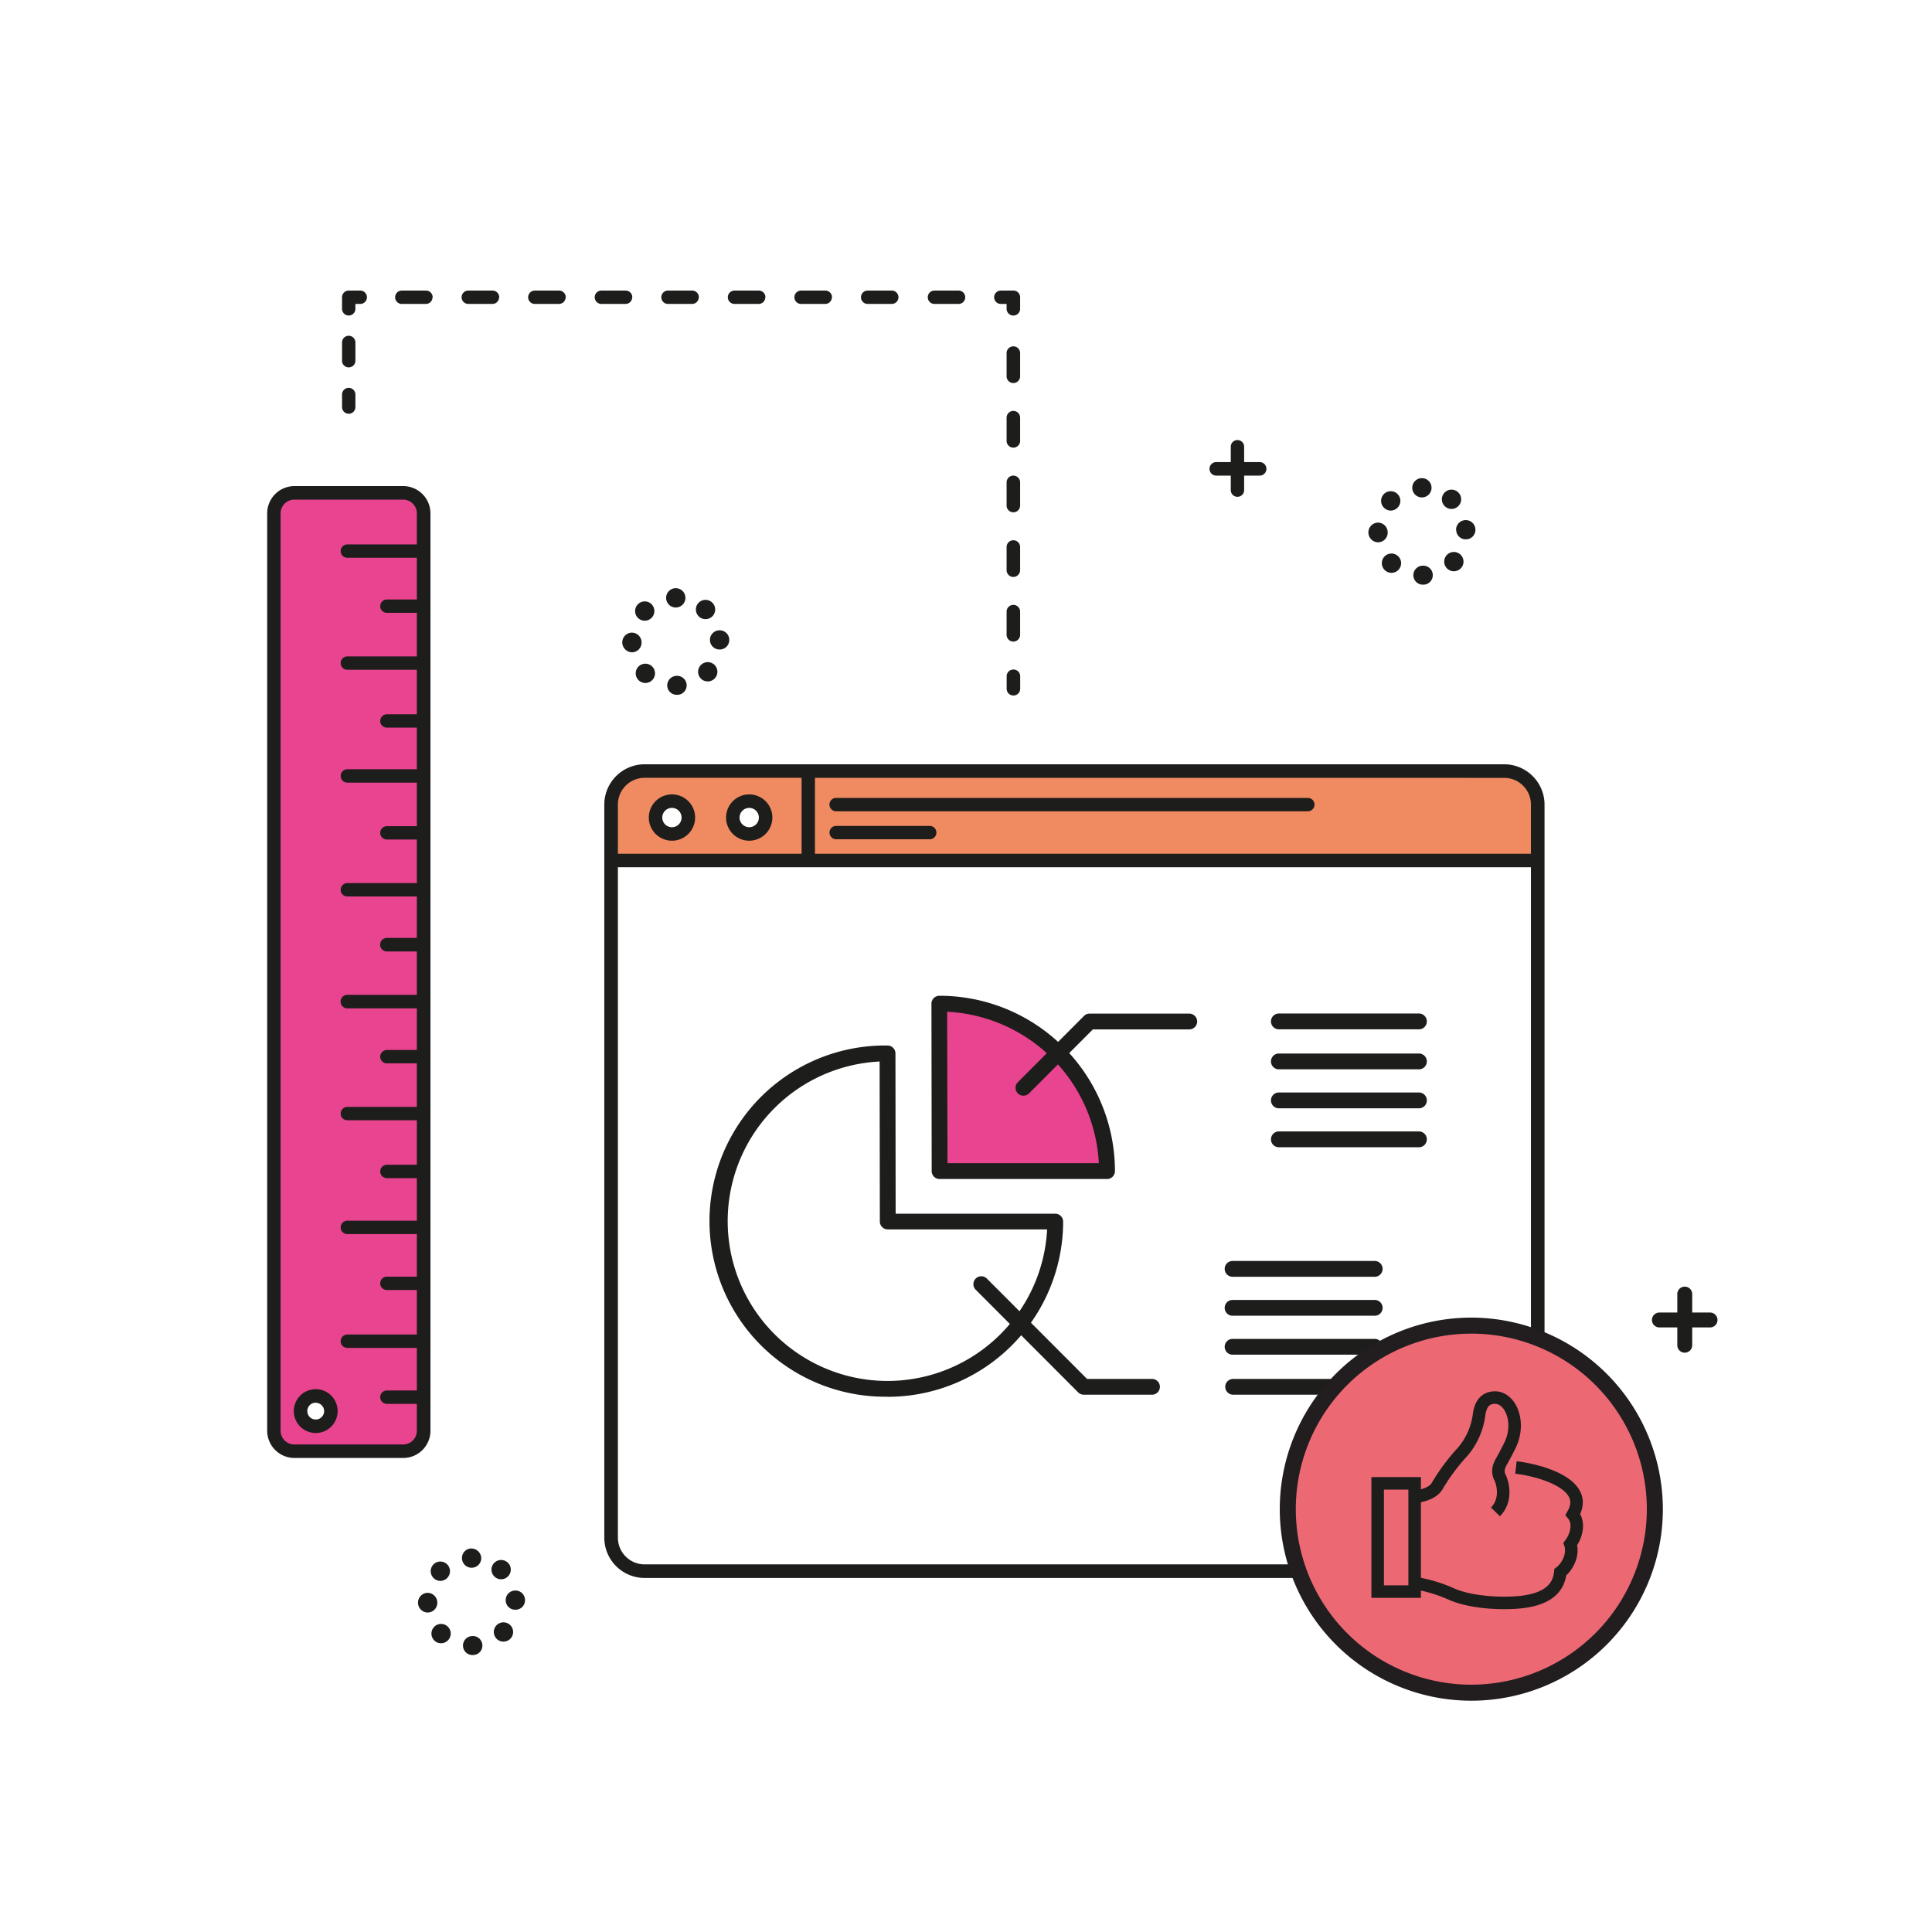 <svg id="Capa_1" data-name="Capa 1" xmlns="http://www.w3.org/2000/svg" viewBox="0 0 578.45 578.45"><defs><style>.cls-1{fill:#1d1d1b;}.cls-2{fill:#f08a61;}.cls-3,.cls-4{fill:#e8448f;}.cls-4,.cls-7{stroke:#1d1d1b;stroke-miterlimit:10;}.cls-5{fill:#ec6974;}.cls-6{fill:#221e20;}.cls-7{fill:none;stroke-width:3.75px;}</style></defs><path class="cls-1" d="M504.42,405a2.23,2.23,0,0,1-2.23-2.24V387.62a2.24,2.24,0,1,1,4.47,0V402.8A2.24,2.24,0,0,1,504.42,405Z"/><path class="cls-1" d="M512,397.44H496.83a2.23,2.23,0,1,1,0-4.46H512a2.23,2.23,0,1,1,0,4.46Z"/><path class="cls-2" d="M450.61,230.77H192.74a9.78,9.78,0,0,0-9.69,9.89v17H460.31v-17A9.78,9.78,0,0,0,450.61,230.77ZM201.19,249.69a4.91,4.91,0,1,1,4.9-4.91A4.91,4.91,0,0,1,201.19,249.69Zm23.13,0a4.91,4.91,0,1,1,4.91-4.91A4.91,4.91,0,0,1,224.32,249.69Z"/><path class="cls-1" d="M450.37,472.45H193a12.08,12.08,0,0,1-12.07-12.07V240.9A12.08,12.08,0,0,1,193,228.83H450.37a12.09,12.09,0,0,1,12.07,12.07V460.38A12.08,12.08,0,0,1,450.37,472.45ZM193,232.88a8,8,0,0,0-8,8V460.38a8,8,0,0,0,8,8H450.37a8,8,0,0,0,8-8V240.9a8,8,0,0,0-8-8Z"/><path class="cls-1" d="M458.87,259.66H185.36a2,2,0,0,1,0-4.05H458.87a2,2,0,0,1,0,4.05Z"/><path class="cls-1" d="M242,259.08a2,2,0,0,1-2-2V232.51a2,2,0,1,1,4,0v24.55A2,2,0,0,1,242,259.08Z"/><path class="cls-1" d="M391.57,242.9H250.34a2,2,0,1,1,0-4H391.57a2,2,0,1,1,0,4Z"/><path class="cls-1" d="M278.36,251.28h-28a2,2,0,1,1,0-4h28a2,2,0,1,1,0,4Z"/><path class="cls-1" d="M201.19,251.71a6.93,6.93,0,1,1,6.93-6.93A6.94,6.94,0,0,1,201.19,251.71Zm0-9.82a2.89,2.89,0,1,0,2.88,2.89A2.89,2.89,0,0,0,201.19,241.89Z"/><path class="cls-1" d="M224.32,251.71a6.93,6.93,0,1,1,6.93-6.93A6.94,6.94,0,0,1,224.32,251.71Zm0-9.82a2.89,2.89,0,1,0,2.89,2.89A2.9,2.9,0,0,0,224.32,241.89Z"/><path class="cls-3" d="M281.25,300.62h0l.06,50.12h50.15A50.13,50.13,0,0,0,281.25,300.62Z"/><path class="cls-1" d="M331.46,353H281.31a2.36,2.36,0,0,1-2.36-2.36l-.07-50.13a2.37,2.37,0,0,1,2.37-2.37h0a52.51,52.51,0,0,1,52.57,52.49,2.38,2.38,0,0,1-2.31,2.38Zm0-2.22Zm-47.78-2.52H329a47.87,47.87,0,0,0-45.42-45.34Z"/><path class="cls-1" d="M265.73,418.18a52.58,52.58,0,1,1,0-105.15,2.37,2.37,0,0,1,2.37,2.36l.06,48h47.78a2.36,2.36,0,0,1,2.37,2.36,52.51,52.51,0,0,1-52.57,52.46Zm-2.37-100.36a47.85,47.85,0,1,0,50.15,50.27H265.79a2.37,2.37,0,0,1-2.36-2.37Z"/><path class="cls-1" d="M306.39,328.05a2.36,2.36,0,0,1-1.67-4l19.83-19.87a2.33,2.33,0,0,1,1.67-.7h30a2.37,2.37,0,0,1,0,4.73H327.2l-19.14,19.18A2.35,2.35,0,0,1,306.39,328.05Z"/><path class="cls-1" d="M424.68,308.18H382.75a2.37,2.37,0,0,1,0-4.73h41.93a2.37,2.37,0,1,1,0,4.73Z"/><path class="cls-1" d="M424.68,320.16H382.75a2.37,2.37,0,0,1,0-4.73h41.93a2.37,2.37,0,1,1,0,4.73Z"/><path class="cls-1" d="M424.68,331.83H382.75a2.37,2.37,0,0,1,0-4.73h41.93a2.37,2.37,0,1,1,0,4.73Z"/><path class="cls-1" d="M424.68,343.49H382.75a2.37,2.37,0,0,1,0-4.73h41.93a2.37,2.37,0,1,1,0,4.73Z"/><path class="cls-1" d="M344.92,417.58H324.48a2.38,2.38,0,0,1-1.67-.69l-30.68-30.74a2.36,2.36,0,1,1,3.34-3.34l30,30.05h19.45a2.36,2.36,0,0,1,0,4.72Z"/><path class="cls-1" d="M411.44,382.27H369.2a2.37,2.37,0,1,1,0-4.73h42.24a2.37,2.37,0,1,1,0,4.73Z"/><path class="cls-1" d="M411.44,393.94H369.2a2.37,2.37,0,1,1,0-4.73h42.24a2.37,2.37,0,1,1,0,4.73Z"/><path class="cls-1" d="M411.44,405.6H369.2a2.37,2.37,0,1,1,0-4.73h42.24a2.37,2.37,0,1,1,0,4.73Z"/><path class="cls-1" d="M411.44,417.58H369.2a2.36,2.36,0,1,1,0-4.72h42.24a2.36,2.36,0,1,1,0,4.72Z"/><path class="cls-4" d="M120.69,147.68H88.17a6.12,6.12,0,0,0-6.12,6.12V428.35a6.12,6.12,0,0,0,6.12,6.12h32.52a6.12,6.12,0,0,0,6.13-6.12V153.8A6.12,6.12,0,0,0,120.69,147.68ZM94.53,427a4.54,4.54,0,1,1,4.54-4.54A4.53,4.53,0,0,1,94.53,427Z"/><path class="cls-1" d="M120.71,436.52H88.11A8.15,8.15,0,0,1,80,428.38V153.69a8.16,8.16,0,0,1,8.14-8.15h32.6a8.16,8.16,0,0,1,8.14,8.15V428.38A8.15,8.15,0,0,1,120.71,436.52ZM88.11,149.59a4.11,4.11,0,0,0-4.1,4.1V428.38a4.11,4.11,0,0,0,4.1,4.1h32.6a4.11,4.11,0,0,0,4.1-4.1V153.69a4.11,4.11,0,0,0-4.1-4.1Z"/><path class="cls-1" d="M126,167H104a2,2,0,1,1,0-4h22a2,2,0,1,1,0,4Z"/><path class="cls-1" d="M126,183.49H115.84a2,2,0,0,1,0-4H126a2,2,0,0,1,0,4Z"/><path class="cls-1" d="M126,200.53H104a2,2,0,1,1,0-4h22a2,2,0,1,1,0,4Z"/><path class="cls-1" d="M126,217.86H115.84a2,2,0,0,1,0-4H126a2,2,0,0,1,0,4Z"/><path class="cls-1" d="M126,234.32H104a2,2,0,0,1,0-4h22a2,2,0,0,1,0,4Z"/><path class="cls-1" d="M126,251.36H115.84a2,2,0,0,1,0-4H126a2,2,0,0,1,0,4Z"/><path class="cls-1" d="M126,268.4H104a2,2,0,0,1,0-4h22a2,2,0,1,1,0,4Z"/><path class="cls-1" d="M126,284.87H115.84a2,2,0,0,1,0-4.05H126a2,2,0,0,1,0,4.05Z"/><path class="cls-1" d="M126,301.91H104a2,2,0,0,1,0-4.05h22a2,2,0,0,1,0,4.05Z"/><path class="cls-1" d="M126,318.37H115.84a2,2,0,0,1,0-4H126a2,2,0,0,1,0,4Z"/><path class="cls-1" d="M126,335.41H104a2,2,0,1,1,0-4h22a2,2,0,1,1,0,4Z"/><path class="cls-1" d="M126,352.74H115.84a2,2,0,0,1,0-4H126a2,2,0,0,1,0,4Z"/><path class="cls-1" d="M126,369.49H104a2,2,0,1,1,0-4h22a2,2,0,0,1,0,4Z"/><path class="cls-1" d="M126,386.24H115.84a2,2,0,0,1,0-4H126a2,2,0,0,1,0,4Z"/><path class="cls-1" d="M126,403.57H104a2,2,0,1,1,0-4h22a2,2,0,0,1,0,4Z"/><path class="cls-1" d="M126,420.32H115.84a2,2,0,0,1,0-4H126a2,2,0,0,1,0,4Z"/><path class="cls-1" d="M94.53,429.05a6.56,6.56,0,1,1,6.56-6.56A6.56,6.56,0,0,1,94.53,429.05Zm0-9.08a2.52,2.52,0,1,0,2.52,2.52A2.52,2.52,0,0,0,94.53,420Z"/><path class="cls-1" d="M303.4,200.46a2,2,0,0,0-2,2v3.75a2,2,0,0,0,4.05,0v-3.75A2,2,0,0,0,303.4,200.46Z"/><path class="cls-1" d="M305.43,105.72v6.94a2,2,0,0,1-4.05,0v-6.94a2,2,0,0,1,4.05,0Zm0,19.35V132a2,2,0,0,1-4.05,0v-6.94a2,2,0,0,1,4.05,0Zm0,19.36v6.93a2,2,0,0,1-4.05,0v-6.93a2,2,0,1,1,4.05,0Zm0,19.35v6.93a2,2,0,0,1-4.05,0v-6.93a2,2,0,1,1,4.05,0Zm0,19.35v6.93a2,2,0,0,1-4.05,0v-6.93a2,2,0,0,1,4.05,0Z"/><path class="cls-1" d="M303.4,87h-3.75a2,2,0,1,0,0,4h1.73v1.45a2,2,0,0,0,4.05,0V89A2,2,0,0,0,303.4,87Z"/><path class="cls-1" d="M289,89a2,2,0,0,1-2,2h-7.22a2,2,0,0,1,0-4h7.22A2,2,0,0,1,289,89ZM269,89a2,2,0,0,1-2,2h-7.22a2,2,0,0,1,0-4H267A2,2,0,0,1,269,89Zm-19.93,0a2,2,0,0,1-2,2h-7.22a2,2,0,1,1,0-4h7.22A2,2,0,0,1,249.11,89Zm-19.93,0a2,2,0,0,1-2,2h-7.22a2,2,0,0,1,0-4h7.22A2,2,0,0,1,229.18,89Zm-19.93,0a2,2,0,0,1-2,2H200a2,2,0,1,1,0-4h7.22A2,2,0,0,1,209.25,89Zm-19.93,0a2,2,0,0,1-2,2h-7.22a2,2,0,0,1,0-4h7.22A2,2,0,0,1,189.32,89Zm-19.93,0a2,2,0,0,1-2,2h-7.22a2,2,0,0,1,0-4h7.22A2,2,0,0,1,169.39,89Zm-19.92,0a2,2,0,0,1-2,2h-7.22a2,2,0,0,1,0-4h7.22A2,2,0,0,1,149.47,89Zm-19.93,0a2,2,0,0,1-2,2H120.3a2,2,0,1,1,0-4h7.22A2,2,0,0,1,129.54,89Z"/><path class="cls-1" d="M107.88,87h-3.47a2,2,0,0,0-2,2v3.47a2,2,0,0,0,4,0V91h1.45a2,2,0,1,0,0-4Z"/><path class="cls-1" d="M104.41,100.53a2,2,0,0,0-2,2V108a2,2,0,1,0,4,0v-5.48A2,2,0,0,0,104.41,100.53Z"/><path class="cls-1" d="M104.41,116.12a2,2,0,0,0-2,2v3.76a2,2,0,0,0,4,0v-3.76A2,2,0,0,0,104.41,116.12Z"/><path class="cls-1" d="M370.5,148.75a2,2,0,0,1-2-2v-13a2,2,0,0,1,4,0v13A2,2,0,0,1,370.5,148.75Z"/><path class="cls-1" d="M377.15,142.4h-13a2,2,0,0,1,0-4.05h13a2,2,0,0,1,0,4.05Z"/><path class="cls-1" d="M138.62,492.77a2.86,2.86,0,0,1,2.81-2.93h0a2.85,2.85,0,0,1,3,2.77h0a2.82,2.82,0,0,1-2.82,2.91h-.07A2.82,2.82,0,0,1,138.62,492.77Zm-8.56-1.58h0a2.9,2.9,0,0,1-.07-4.1h0a2.89,2.89,0,0,1,4.08-.07h0a2.88,2.88,0,0,1,.07,4.08h0a2.86,2.86,0,0,1-2.07.89h0A2.76,2.76,0,0,1,130.06,491.19Zm18.7-.46a2.9,2.9,0,0,1-.12-4.09h0a2.89,2.89,0,0,1,4.08-.12h0a2.89,2.89,0,0,1,.13,4.08h0a2.91,2.91,0,0,1-2.11.91h0A2.9,2.9,0,0,1,148.76,490.73Zm-23.6-10.83a2.92,2.92,0,0,1,2.85-3h0a2.93,2.93,0,0,1,2.92,2.9h0a2.91,2.91,0,0,1-2.85,3h0A2.94,2.94,0,0,1,125.16,479.9Zm26.25-.69a2.87,2.87,0,0,1,2.78-3h0a2.87,2.87,0,0,1,3,2.75h0a2.83,2.83,0,0,1-2.78,3h-.11A2.84,2.84,0,0,1,151.41,479.21Zm-21.61-6.75a2.89,2.89,0,0,1,0-4.08h0a2.88,2.88,0,0,1,4.08,0h0a2.89,2.89,0,0,1,0,4.09h0a2.9,2.9,0,0,1-2.06.86h0A2.87,2.87,0,0,1,129.8,472.46Zm18.29-.38a2.89,2.89,0,0,1-.18-4.08h0a2.9,2.9,0,0,1,4.08-.18h0a2.88,2.88,0,0,1,.18,4.08h0a2.86,2.86,0,0,1-2.13.94h0A2.86,2.86,0,0,1,148.09,472.08Zm-9.77-5.57a2.83,2.83,0,0,1,2.92-2.89h0a3,3,0,0,1,2.85,2.89h0a2.88,2.88,0,0,1-2.88,2.88h0A2.88,2.88,0,0,1,138.32,466.51Z"/><path class="cls-1" d="M199.77,205.28a2.87,2.87,0,0,1,2.82-2.93h0a2.86,2.86,0,0,1,3,2.77h0a2.82,2.82,0,0,1-2.82,2.91h-.07A2.84,2.84,0,0,1,199.77,205.28Zm-8.55-1.6a2.89,2.89,0,0,1-.08-4.08h0a2.9,2.9,0,0,1,4.09-.08h0a2.89,2.89,0,0,1,.07,4.09h0a2.85,2.85,0,0,1-2.08.88h0A2.87,2.87,0,0,1,191.22,203.68Zm18.7-.44a2.88,2.88,0,0,1-.12-4.08h0a2.89,2.89,0,0,1,4.08-.13h0a2.89,2.89,0,0,1,.13,4.08h0a2.87,2.87,0,0,1-2.11.91h0A2.9,2.9,0,0,1,209.92,203.24Zm-23.61-10.83a2.93,2.93,0,0,1,2.86-3h0a2.93,2.93,0,0,1,2.92,2.9h0a2.91,2.91,0,0,1-2.85,3h0A3,3,0,0,1,186.31,192.41Zm26.26-.69a2.85,2.85,0,0,1,2.77-3h0a2.86,2.86,0,0,1,3,2.74h0a2.83,2.83,0,0,1-2.78,3h-.11A2.85,2.85,0,0,1,212.57,191.72ZM191,185a2.9,2.9,0,0,1,0-4.09h0a2.89,2.89,0,0,1,4.08,0h0a2.89,2.89,0,0,1,0,4.08h0a2.92,2.92,0,0,1-2.06.86h0A2.9,2.9,0,0,1,191,185Zm18.29-.39h0a2.88,2.88,0,0,1-.18-4.08h0a2.89,2.89,0,0,1,4.08-.17h0a2.89,2.89,0,0,1,.18,4.08h0a2.88,2.88,0,0,1-2.13.93h0A2.86,2.86,0,0,1,209.25,184.59ZM199.44,179a2.89,2.89,0,0,1,2.89-2.89h0a2.89,2.89,0,0,1,2.89,2.89h0a2.89,2.89,0,0,1-2.89,2.89h0A2.9,2.9,0,0,1,199.44,179Z"/><path class="cls-1" d="M423.17,172.3a2.85,2.85,0,0,1,2.81-2.93h0a2.84,2.84,0,0,1,3,2.77h0a2.82,2.82,0,0,1-2.82,2.91h-.07A2.83,2.83,0,0,1,423.17,172.3Zm-8.56-1.6a2.89,2.89,0,0,1-.07-4.09h0a2.89,2.89,0,0,1,4.08-.07h0a2.88,2.88,0,0,1,.07,4.08h0a2.86,2.86,0,0,1-2.08.89h0A2.87,2.87,0,0,1,414.61,170.7Zm18.7-.44a2.9,2.9,0,0,1-.12-4.09h0a2.88,2.88,0,0,1,4.08-.12h0a2.89,2.89,0,0,1,.13,4.08h0a2.91,2.91,0,0,1-2.11.91h0A2.9,2.9,0,0,1,433.31,170.26Zm-23.6-10.84a2.92,2.92,0,0,1,2.85-2.95h0a2.93,2.93,0,0,1,2.92,2.9h0a2.91,2.91,0,0,1-2.85,3h0A2.94,2.94,0,0,1,409.71,159.42Zm26.25-.69a2.87,2.87,0,0,1,2.78-3h0a2.87,2.87,0,0,1,3,2.75h0a2.83,2.83,0,0,1-2.78,3h-.11A2.84,2.84,0,0,1,436,158.73ZM414.35,152a2.89,2.89,0,0,1,0-4.08h0a2.88,2.88,0,0,1,4.08,0h0a2.89,2.89,0,0,1,0,4.09h0a2.9,2.9,0,0,1-2.06.86h0A2.87,2.87,0,0,1,414.35,152Zm18.29-.38h0a2.88,2.88,0,0,1-.18-4.08h0a2.89,2.89,0,0,1,4.08-.18h0a2.88,2.88,0,0,1,.18,4.08h0a2.86,2.86,0,0,1-2.13.94h0A2.86,2.86,0,0,1,432.64,151.61Zm-9.8-5.58a2.88,2.88,0,0,1,2.88-2.88h0a2.88,2.88,0,0,1,2.89,2.88h0a2.89,2.89,0,0,1-2.89,2.89h0A2.88,2.88,0,0,1,422.84,146Z"/><circle class="cls-5" cx="440.52" cy="451.85" r="54.95"/><path class="cls-6" d="M440.52,394.5a57.35,57.35,0,1,0,57.35,57.35A57.42,57.42,0,0,0,440.52,394.5Zm0,109.9a52.55,52.55,0,1,1,52.55-52.55A52.61,52.61,0,0,1,440.52,504.4Z"/><path class="cls-7" d="M423.77,474a44.58,44.58,0,0,1,10.74,3.24c4,1.82,10.2,2.68,15.72,2.68,6.32,0,16.14-.76,16.93-9.18,2.35-1.85,4-5.47,3-8.45,1.81-2.39,2.87-6.31.77-8.84,5.32-9.17-10.1-13.28-17.05-14.08"/><path class="cls-7" d="M447.75,452.67c3.7-3.78,2-9.05,1.37-10.27-1.09-2.1-.09-3.93.52-5s1.95-3.6,2.52-4.79c3.22-6.71.16-14.35-4.76-14.17-3.31.12-4.25,2.88-4.55,5.08A21.26,21.26,0,0,1,438,434.59,60.07,60.07,0,0,0,430.25,445c-1.14,1.91-4,2.83-6.7,3.21"/><rect class="cls-7" x="412.48" y="444.12" width="11.07" height="32.41"/></svg>